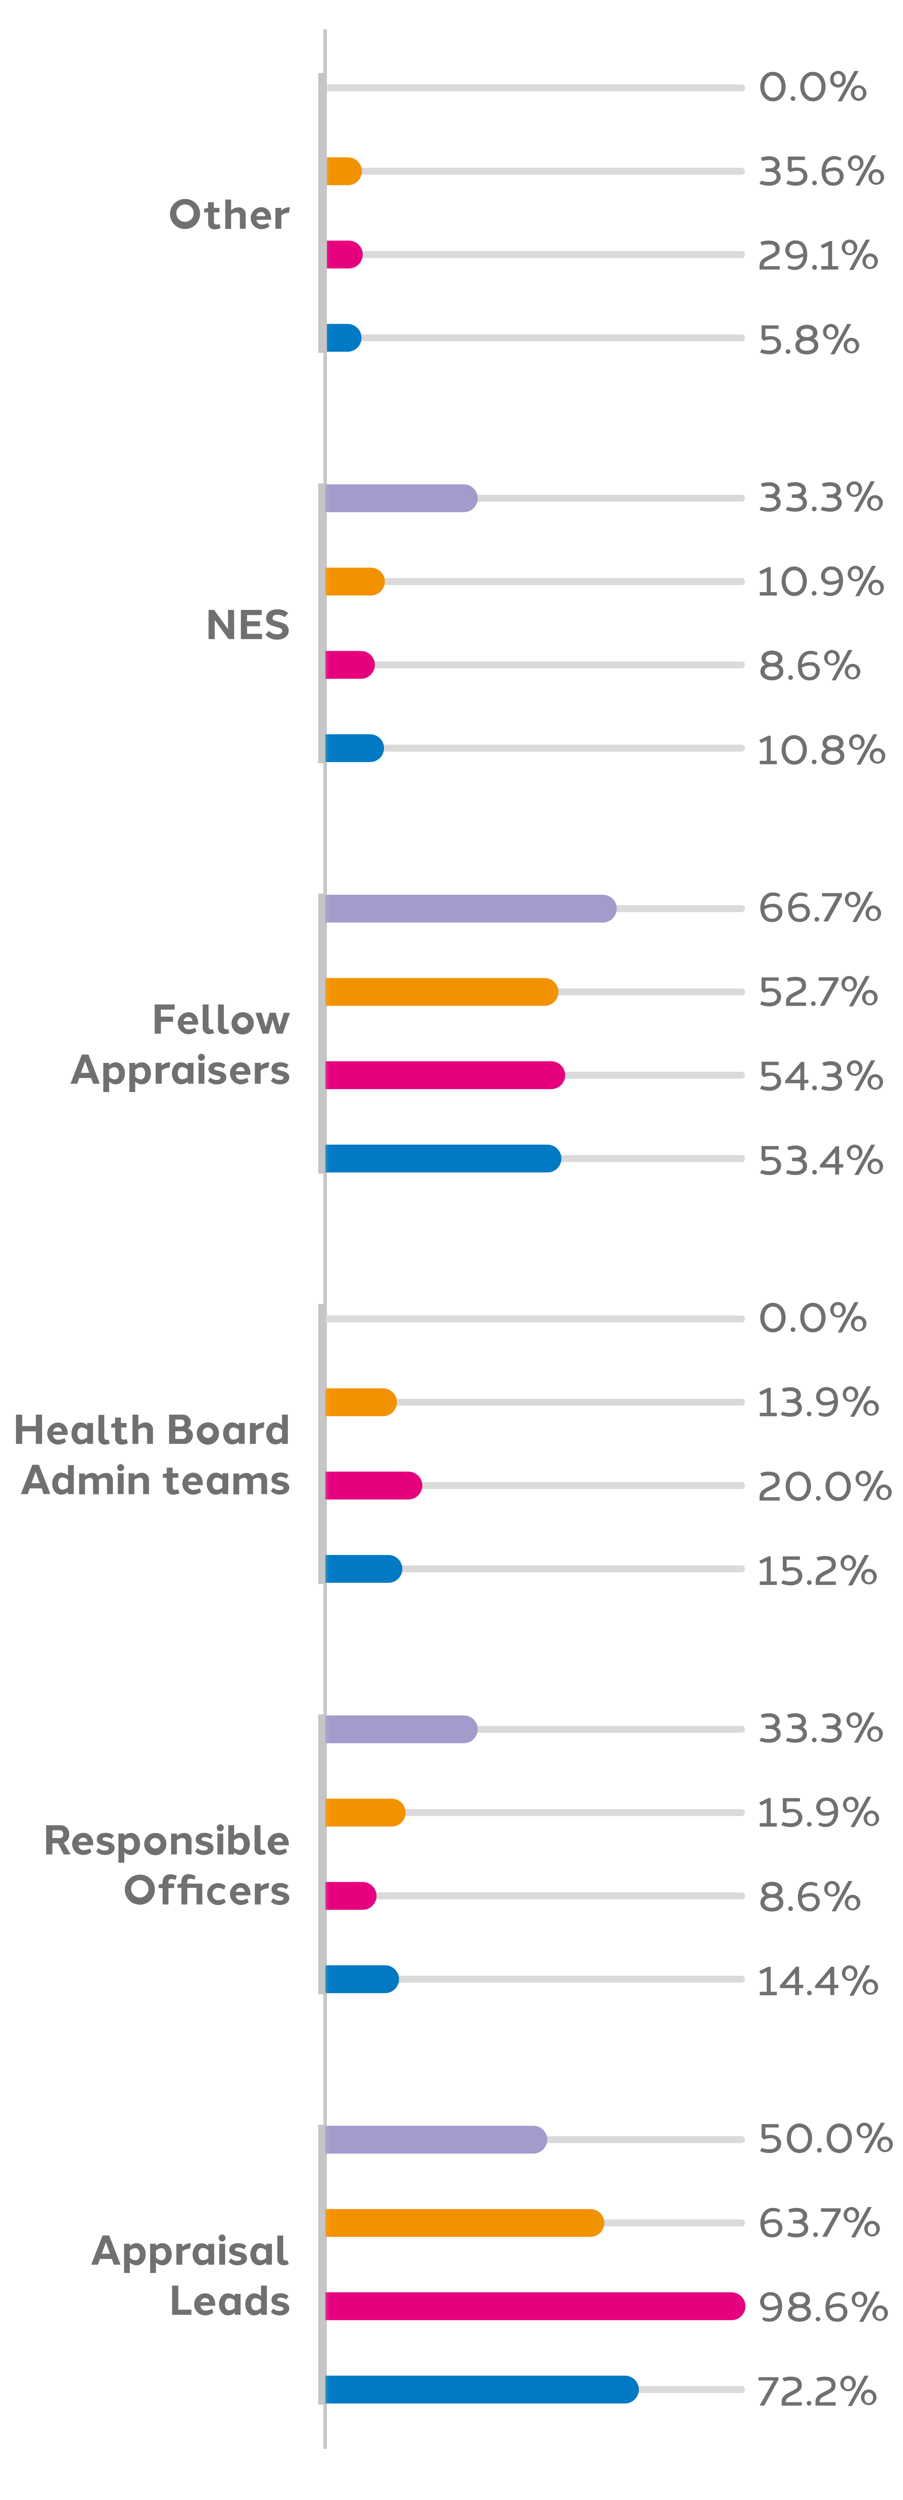 <svg xmlns="http://www.w3.org/2000/svg" xmlns:xlink="http://www.w3.org/1999/xlink" viewBox="0 0 259.78 718.51"><defs><style>.cls-1{fill:#fff;}.cls-2{fill:#707070;}.cls-3{mask:url(#mask);}.cls-11,.cls-4,.cls-5,.cls-6,.cls-7,.cls-8,.cls-9{fill:none;stroke-miterlimit:10;}.cls-4{stroke:#dadada;}.cls-11,.cls-4,.cls-5,.cls-6,.cls-7{stroke-linecap:round;}.cls-4,.cls-9{stroke-width:2px;}.cls-5{stroke:#f39200;}.cls-11,.cls-5,.cls-6,.cls-7{stroke-width:8px;}.cls-6{stroke:#e6007e;}.cls-7{stroke:#0179c4;}.cls-8,.cls-9{stroke:#c6c6c6;}.cls-10{mask:url(#mask-2);}.cls-11{stroke:#a49acb;}.cls-12{mask:url(#mask-3);}.cls-13{mask:url(#mask-4);}.cls-14{mask:url(#mask-5);}.cls-15{mask:url(#mask-6);}</style><mask id="mask" x="89.54" y="8.87" width="128.23" height="105.08" maskUnits="userSpaceOnUse"><rect class="cls-1" x="93.63" y="8.87" width="124.14" height="105.08"/></mask><mask id="mask-2" x="89.54" y="126.81" width="128.23" height="105.08" maskUnits="userSpaceOnUse"><rect class="cls-1" x="93.63" y="126.81" width="124.14" height="105.08"/></mask><mask id="mask-3" x="89.54" y="244.75" width="128.23" height="105.08" maskUnits="userSpaceOnUse"><rect class="cls-1" x="93.63" y="244.75" width="124.14" height="105.08"/></mask><mask id="mask-4" x="89.54" y="362.69" width="128.23" height="105.08" maskUnits="userSpaceOnUse"><rect class="cls-1" x="93.63" y="362.69" width="124.14" height="105.08"/></mask><mask id="mask-5" x="89.54" y="480.63" width="128.23" height="105.08" maskUnits="userSpaceOnUse"><rect class="cls-1" x="93.63" y="480.63" width="124.14" height="105.08"/></mask><mask id="mask-6" x="89.54" y="598.57" width="128.23" height="105.08" maskUnits="userSpaceOnUse"><rect class="cls-1" x="93.63" y="598.57" width="124.14" height="105.08"/></mask></defs><g id="Layer_1_copy" data-name="Layer 1 copy"><path class="cls-2" d="M57.54,61.55a4.32,4.32,0,1,1-4.32-4.36A4.2,4.2,0,0,1,57.54,61.55Zm-6.8,0a2.5,2.5,0,1,0,2.48-2.79A2.54,2.54,0,0,0,50.74,61.55Z"/><path class="cls-2" d="M63.48,65.51a3.83,3.83,0,0,1-1.65.41A1.77,1.77,0,0,1,59.88,64V61.05H58.72V60l1.12-.24h0V58.13h1.68v1.63h1.61v1.29H61.56v2.72a.68.68,0,0,0,.77.77,2.68,2.68,0,0,0,.81-.15Z"/><path class="cls-2" d="M70.68,61.84v3.91H69v-3.7a.93.93,0,0,0-1-1,2.44,2.44,0,0,0-1.51.62v4.11H64.81V57.36h1.68v3.13a3.19,3.19,0,0,1,2.14-.9A2,2,0,0,1,70.68,61.84Z"/><path class="cls-2" d="M78,62.88a2.62,2.62,0,0,1,0,.28h-4.2s0,.06,0,.09a1.44,1.44,0,0,0,1.48,1.3,4.25,4.25,0,0,0,1.83-.49l.39,1a3.93,3.93,0,0,1-2.38.81,3.17,3.17,0,0,1,0-6.33C76.9,59.59,78,60.9,78,62.88Zm-4.19-.74h2.54c-.11-.73-.45-1.19-1.22-1.19A1.33,1.33,0,0,0,73.77,62.14Z"/><path class="cls-2" d="M83.4,59.58l-.27,1.57h-.19a3.24,3.24,0,0,0-2,.78v3.82H79.23v-6h1.68v.82a3.49,3.49,0,0,1,2.33-1Z"/><path class="cls-2" d="M226,24.88c0,2.35-1.44,4.25-3.64,4.25s-3.64-1.9-3.64-4.25,1.44-4.26,3.64-4.24S226,22.53,226,24.88Zm-6.1,0c0,1.86,1,3.17,2.46,3.17s2.45-1.31,2.45-3.17-1-3.16-2.46-3.16S219.94,23,219.94,24.88Z"/><path class="cls-2" d="M228.8,28.33a.67.67,0,1,1-1.34,0,.67.67,0,0,1,1.34,0Z"/><path class="cls-2" d="M237.5,24.88c0,2.35-1.44,4.25-3.64,4.25s-3.64-1.9-3.64-4.25,1.44-4.26,3.64-4.24S237.5,22.53,237.5,24.88Zm-6.1,0c0,1.86,1,3.17,2.46,3.17s2.45-1.31,2.45-3.17-1-3.16-2.46-3.16S231.4,23,231.4,24.88Z"/><path class="cls-2" d="M243.32,22.77a2.24,2.24,0,1,1-4.47,0,2.24,2.24,0,1,1,4.47,0Zm-3.48,0c0,.91.53,1.51,1.24,1.51s1.24-.59,1.24-1.51-.52-1.51-1.24-1.51S239.84,21.85,239.84,22.77ZM241,29.13l4.81-8.73H247l-4.81,8.73Zm8.26-2.38a2.24,2.24,0,1,1-4.48,0,2.24,2.24,0,1,1,4.48,0Zm-3.48,0c0,.91.53,1.52,1.24,1.52s1.24-.6,1.24-1.52-.53-1.51-1.25-1.51S245.79,25.83,245.79,26.75Z"/><path class="cls-2" d="M224.58,50.83c0,1.54-1.37,2.54-3.29,2.54a7.31,7.31,0,0,1-2.77-.52l.43-.93a7.49,7.49,0,0,0,2.34.36c1.31,0,2.11-.59,2.11-1.46s-.78-1.43-2.09-1.43h-1.07v-1h1.07c1.13,0,1.76-.49,1.76-1.2S222.43,46,221.29,46a6.54,6.54,0,0,0-2,.3l-.43-.93a6.37,6.37,0,0,1,2.43-.46c1.75,0,3,.92,3,2.3a1.87,1.87,0,0,1-1,1.69A2.08,2.08,0,0,1,224.58,50.83Z"/><path class="cls-2" d="M227.76,46v2.34a5.15,5.15,0,0,1,1.52-.19c1.75,0,3,1,3,2.47,0,1.66-1.37,2.75-3.3,2.75a6.73,6.73,0,0,1-2.75-.56l.43-.92a6.85,6.85,0,0,0,2.32.39c1.31,0,2.11-.65,2.11-1.61a1.57,1.57,0,0,0-1.78-1.58,5.2,5.2,0,0,0-2,.39l-.65-.66V45h4.91v1Z"/><path class="cls-2" d="M235,52.57a.67.67,0,1,1-.66-.67A.67.67,0,0,1,235,52.57Z"/><path class="cls-2" d="M242.08,45.47l-.35.74a3.73,3.73,0,0,0-1.69-.38c-1.42,0-2.39,1.23-2.51,2.93a4.81,4.81,0,0,1,2.39-.62,2.48,2.48,0,0,1,2.78,2.49,2.8,2.8,0,0,1-3.06,2.74c-2.32,0-3.27-1.95-3.26-4.08,0-2.63,1.44-4.42,3.62-4.42A3.74,3.74,0,0,1,242.08,45.47Zm-4.54,4.24c.11,1.67.78,2.7,2.14,2.7a1.72,1.72,0,0,0,1.88-1.8c0-1-.6-1.52-1.64-1.52A4.85,4.85,0,0,0,237.54,49.71Z"/><path class="cls-2" d="M248.41,47a2.24,2.24,0,1,1-2.24-2.38A2.23,2.23,0,0,1,248.41,47Zm-3.48,0c0,.91.53,1.51,1.24,1.51s1.24-.6,1.24-1.51-.52-1.51-1.25-1.51S244.93,46.09,244.93,47Zm1.16,6.36,4.81-8.74h1.17l-4.81,8.74ZM254.35,51a2.24,2.24,0,1,1-2.24-2.37A2.24,2.24,0,0,1,254.35,51Zm-3.48,0c0,.91.53,1.51,1.24,1.51s1.24-.59,1.24-1.51-.52-1.51-1.24-1.51S250.87,50.07,250.87,51Z"/><path class="cls-2" d="M224.31,76.48v1h-5.79v-1.1c0-1.57,1.26-2.23,2.59-2.89,1.66-.83,2-1,2-1.89,0-1.06-.66-1.36-1.94-1.36a6.86,6.86,0,0,0-2,.29l-.43-.92a6.37,6.37,0,0,1,2.43-.46c1.61,0,3.13.54,3.13,2.45,0,1.54-1,2-2.67,2.86-1.22.61-1.92,1-1.93,1.94v.12Z"/><path class="cls-2" d="M232.24,73.19c0,2.63-1.44,4.41-3.62,4.41a3.74,3.74,0,0,1-2.08-.59l.34-.74a3.8,3.8,0,0,0,1.69.38c1.43,0,2.4-1.23,2.51-2.93a4.75,4.75,0,0,1-2.38.62,2.5,2.5,0,0,1-2.79-2.49A2.81,2.81,0,0,1,229,69.11C231.3,69.11,232.24,71.06,232.24,73.19Zm-5.18-1.32c0,1,.6,1.51,1.64,1.51a4.87,4.87,0,0,0,2.38-.61c-.12-1.68-.79-2.7-2.14-2.7A1.72,1.72,0,0,0,227.06,71.87Z"/><path class="cls-2" d="M235,76.81a.67.67,0,1,1-1.33,0,.66.66,0,0,1,.66-.67A.67.67,0,0,1,235,76.81Z"/><path class="cls-2" d="M241.15,76.48v1h-4.9v-1h2V70.62l-1.67.79-.49-.86,2.65-1.27h.65v7.2Z"/><path class="cls-2" d="M246.62,71.25a2.24,2.24,0,1,1-2.23-2.38A2.23,2.23,0,0,1,246.62,71.25Zm-3.47,0c0,.91.52,1.51,1.24,1.51s1.24-.6,1.24-1.51-.53-1.51-1.25-1.51S243.15,70.33,243.15,71.25Zm1.16,6.35,4.81-8.73h1.16l-4.8,8.73Zm8.26-2.37a2.24,2.24,0,1,1-2.24-2.37A2.23,2.23,0,0,1,252.57,75.23Zm-3.48,0c0,.91.52,1.51,1.24,1.51s1.24-.6,1.24-1.51-.53-1.51-1.25-1.51S249.09,74.31,249.09,75.23Z"/><path class="cls-2" d="M220.2,94.48v2.33a5.51,5.51,0,0,1,1.52-.18c1.75,0,3,1,3,2.46,0,1.67-1.37,2.75-3.3,2.75a6.89,6.89,0,0,1-2.75-.55l.43-.92a6.85,6.85,0,0,0,2.32.39c1.31,0,2.11-.65,2.11-1.61a1.57,1.57,0,0,0-1.78-1.58,5.2,5.2,0,0,0-2,.39l-.65-.67V93.52H224v1Z"/><path class="cls-2" d="M227.39,101.05a.67.67,0,1,1-.66-.67A.67.67,0,0,1,227.39,101.05Z"/><path class="cls-2" d="M234,97.34a2,2,0,0,1,1.41,2c0,1.54-1.38,2.53-3.3,2.53s-3.29-1-3.29-2.53a2,2,0,0,1,1.41-2,1.75,1.75,0,0,1-1.08-1.69c0-1.38,1.22-2.3,3-2.3s3,.92,3,2.3A1.77,1.77,0,0,1,234,97.34Zm.22,2c0-.85-.78-1.43-2.11-1.43s-2.1.59-2.1,1.44.79,1.45,2.1,1.45S234.22,100.17,234.22,99.3Zm-3.88-3.65c0,.71.63,1.2,1.77,1.2s1.78-.49,1.78-1.2-.64-1.22-1.78-1.22S230.34,94.94,230.34,95.65Z"/><path class="cls-2" d="M241.24,95.49A2.24,2.24,0,1,1,239,93.11,2.23,2.23,0,0,1,241.24,95.49Zm-3.48,0c0,.91.53,1.51,1.24,1.51s1.24-.6,1.24-1.51S239.71,94,239,94,237.76,94.57,237.76,95.49Zm1.16,6.35,4.81-8.73h1.17l-4.81,8.73Zm8.26-2.37a2.24,2.24,0,1,1-2.24-2.38A2.23,2.23,0,0,1,247.18,99.47Zm-3.48,0c0,.91.53,1.51,1.24,1.51s1.24-.6,1.24-1.51S245.66,98,244.93,98,243.7,98.55,243.7,99.47Z"/><g class="cls-3"><line class="cls-4" x1="93.54" y1="25.27" x2="213.33" y2="25.27"/><line class="cls-4" x1="93.54" y1="49.22" x2="213.33" y2="49.22"/><line class="cls-4" x1="93.54" y1="73.16" x2="213.33" y2="73.16"/><line class="cls-4" x1="93.54" y1="97.1" x2="213.33" y2="97.1"/><line class="cls-5" x1="93.54" y1="49.22" x2="100.12" y2="49.22"/><line class="cls-6" x1="93.54" y1="73.16" x2="100.36" y2="73.16"/><line class="cls-7" x1="93.54" y1="97.1" x2="100" y2="97.1"/></g><line class="cls-8" x1="93.54" y1="8.42" x2="93.54" y2="703.84"/><line class="cls-9" x1="92.54" y1="20.99" x2="92.54" y2="101.43"/><path class="cls-2" d="M67.36,183.69H65.77l-4-5.49v5.49H60V175.3h1.6l4,5.54V175.3h1.74Z"/><path class="cls-2" d="M75.37,183.69H69.29V175.3h6v1.48H71.08v1.78h3.71V180H71.08v2.18h4.29Z"/><path class="cls-2" d="M82.91,176.2l-1,1.19a3.36,3.36,0,0,0-2.1-.7c-.8,0-1.35.25-1.39,1,0,.46.21.63,1.69,1,1.27.34,2.93.73,2.94,2.55s-1.8,2.62-3.3,2.62a4.46,4.46,0,0,1-3.38-1.44l1-1.12a3.2,3.2,0,0,0,2.37,1c.93,0,1.46-.41,1.46-1s-.5-.76-1.67-1.08c-2-.56-2.95-1-2.95-2.47,0-1.9,1.55-2.62,3.23-2.62A4.52,4.52,0,0,1,82.91,176.2Z"/><path class="cls-2" d="M224.58,144.53c0,1.54-1.37,2.54-3.29,2.54a7.31,7.31,0,0,1-2.77-.52l.43-.92a7.8,7.8,0,0,0,2.34.36c1.31,0,2.11-.6,2.11-1.47s-.78-1.43-2.09-1.43h-1.07v-1h1.07c1.13,0,1.76-.49,1.76-1.2s-.64-1.21-1.78-1.21a6.54,6.54,0,0,0-2,.3l-.43-.93a6.37,6.37,0,0,1,2.43-.45c1.75,0,3,.91,3,2.29a1.87,1.87,0,0,1-1,1.69A2.08,2.08,0,0,1,224.58,144.53Z"/><path class="cls-2" d="M232.15,144.53c0,1.54-1.38,2.54-3.3,2.54a7.31,7.31,0,0,1-2.77-.52l.43-.92a7.8,7.8,0,0,0,2.34.36c1.31,0,2.11-.6,2.11-1.47s-.78-1.43-2.09-1.43H227.8v-1h1.07c1.13,0,1.76-.49,1.76-1.2s-.64-1.21-1.78-1.21a6.54,6.54,0,0,0-2,.3l-.43-.93a6.37,6.37,0,0,1,2.43-.45c1.75,0,3,.91,3,2.29a1.87,1.87,0,0,1-1,1.69A2.1,2.1,0,0,1,232.15,144.53Z"/><path class="cls-2" d="M234.92,146.27a.67.67,0,1,1-1.34,0,.67.67,0,0,1,1.34,0Z"/><path class="cls-2" d="M242.16,144.53c0,1.54-1.37,2.54-3.29,2.54a7.31,7.31,0,0,1-2.77-.52l.43-.92a7.8,7.8,0,0,0,2.34.36c1.31,0,2.11-.6,2.11-1.47s-.78-1.43-2.09-1.43h-1.07v-1h1.07c1.13,0,1.76-.49,1.76-1.2s-.64-1.21-1.78-1.21a6.54,6.54,0,0,0-2,.3l-.43-.93a6.37,6.37,0,0,1,2.43-.45c1.75,0,3,.91,3,2.29a1.87,1.87,0,0,1-1.05,1.69A2.08,2.08,0,0,1,242.16,144.53Z"/><path class="cls-2" d="M248,140.71a2.24,2.24,0,1,1-2.23-2.37A2.23,2.23,0,0,1,248,140.71Zm-3.48,0c0,.91.53,1.51,1.25,1.51s1.24-.59,1.24-1.51-.53-1.51-1.25-1.51S244.52,139.79,244.52,140.71Zm1.17,6.36,4.81-8.73h1.16l-4.8,8.73Zm8.26-2.38a2.24,2.24,0,1,1-2.24-2.37A2.23,2.23,0,0,1,254,144.69Zm-3.48,0c0,.92.52,1.52,1.24,1.52s1.24-.6,1.24-1.52-.53-1.51-1.25-1.51S250.47,143.77,250.47,144.69Z"/><path class="cls-2" d="M223.48,170.18v1h-4.9v-1h2v-5.86l-1.66.79-.49-.86,2.65-1.27h.64v7.2Z"/><path class="cls-2" d="M232.13,167.06c0,2.35-1.43,4.25-3.64,4.25s-3.64-1.9-3.64-4.25,1.45-4.26,3.64-4.24S232.13,164.71,232.13,167.06Zm-6.09,0c0,1.86,1,3.16,2.45,3.16s2.46-1.3,2.46-3.16-1-3.16-2.47-3.16S226,165.19,226,167.06Z"/><path class="cls-2" d="M234.89,170.51a.67.67,0,1,1-.66-.66A.66.66,0,0,1,234.89,170.51Z"/><path class="cls-2" d="M242.52,166.89c0,2.63-1.44,4.42-3.62,4.42a3.74,3.74,0,0,1-2.08-.6l.35-.74a3.73,3.73,0,0,0,1.69.38c1.42,0,2.39-1.23,2.51-2.92a4.91,4.91,0,0,1-2.38.62,2.49,2.49,0,0,1-2.79-2.5,2.8,2.8,0,0,1,3.06-2.73C241.58,162.82,242.53,164.76,242.52,166.89Zm-5.18-1.32c0,1,.6,1.52,1.65,1.52a4.84,4.84,0,0,0,2.37-.62c-.11-1.67-.78-2.7-2.14-2.7A1.72,1.72,0,0,0,237.34,165.57Z"/><path class="cls-2" d="M248.35,165a2.24,2.24,0,1,1-2.24-2.37A2.23,2.23,0,0,1,248.35,165Zm-3.48,0c0,.91.53,1.51,1.24,1.51s1.24-.6,1.24-1.51-.52-1.51-1.25-1.51S244.87,164,244.87,165Zm1.16,6.36,4.81-8.73H252l-4.81,8.73Zm8.26-2.38a2.24,2.24,0,1,1-2.24-2.37A2.23,2.23,0,0,1,254.29,168.93Zm-3.48,0c0,.91.53,1.51,1.24,1.51s1.24-.59,1.24-1.51-.52-1.51-1.24-1.51S250.81,168,250.81,168.93Z"/><path class="cls-2" d="M223.94,191a2,2,0,0,1,1.41,2c0,1.54-1.37,2.54-3.29,2.54s-3.3-1-3.3-2.54a2,2,0,0,1,1.41-2,1.79,1.79,0,0,1-1.08-1.7c0-1.38,1.23-2.3,3-2.3s3,.92,3,2.3a1.77,1.77,0,0,1-1.08,1.69Zm.22,2c0-.85-.77-1.43-2.1-1.43S220,192.16,220,193s.8,1.45,2.11,1.45S224.16,193.87,224.16,193Zm-3.88-3.65c0,.71.63,1.2,1.78,1.2s1.77-.49,1.77-1.2-.64-1.21-1.77-1.21S220.28,188.64,220.28,189.35Z"/><path class="cls-2" d="M228.11,194.75a.67.67,0,1,1-.66-.67A.67.67,0,0,1,228.11,194.75Z"/><path class="cls-2" d="M235.24,187.65l-.35.74a3.73,3.73,0,0,0-1.69-.38c-1.42,0-2.39,1.23-2.51,2.93a4.81,4.81,0,0,1,2.39-.62,2.48,2.48,0,0,1,2.78,2.49,2.8,2.8,0,0,1-3.06,2.74c-2.32,0-3.27-2-3.26-4.08,0-2.63,1.44-4.42,3.62-4.42A3.74,3.74,0,0,1,235.24,187.65Zm-4.54,4.24c.11,1.67.78,2.7,2.14,2.7a1.72,1.72,0,0,0,1.88-1.8c0-1-.6-1.52-1.64-1.52A4.85,4.85,0,0,0,230.7,191.89Z"/><path class="cls-2" d="M241.57,189.19a2.24,2.24,0,1,1-2.24-2.38A2.23,2.23,0,0,1,241.57,189.19Zm-3.48,0c0,.91.53,1.51,1.24,1.51s1.24-.6,1.24-1.51-.52-1.51-1.25-1.51S238.09,188.27,238.09,189.19Zm1.16,6.36,4.81-8.74h1.17l-4.81,8.74Zm8.26-2.38a2.24,2.24,0,1,1-2.24-2.37A2.24,2.24,0,0,1,247.51,193.17Zm-3.48,0c0,.91.53,1.51,1.24,1.51s1.24-.6,1.24-1.51-.52-1.51-1.24-1.51S244,192.25,244,193.17Z"/><path class="cls-2" d="M223.48,218.66v1h-4.9v-1h2V212.8l-1.66.79-.49-.86,2.65-1.27h.64v7.2Z"/><path class="cls-2" d="M232.13,215.54c0,2.35-1.43,4.24-3.64,4.24s-3.64-1.89-3.64-4.24,1.45-4.26,3.64-4.25S232.13,213.19,232.13,215.54Zm-6.09,0c0,1.85,1,3.16,2.45,3.16s2.46-1.3,2.46-3.16-1-3.16-2.47-3.16S226,213.67,226,215.54Z"/><path class="cls-2" d="M234.89,219a.67.67,0,1,1-.66-.67A.67.67,0,0,1,234.89,219Z"/><path class="cls-2" d="M241.5,215.28a2,2,0,0,1,1.41,2c0,1.54-1.38,2.54-3.3,2.54s-3.29-1-3.29-2.54a2,2,0,0,1,1.41-2,1.77,1.77,0,0,1-1.08-1.7c0-1.38,1.22-2.3,3-2.3s3,.92,3,2.3a1.77,1.77,0,0,1-1.08,1.69Zm.22,2c0-.85-.78-1.43-2.11-1.43s-2.1.59-2.1,1.44.79,1.45,2.1,1.45S241.72,218.11,241.72,217.24Zm-3.88-3.65c0,.71.63,1.2,1.77,1.2s1.78-.49,1.78-1.2-.64-1.21-1.78-1.21S237.84,212.88,237.84,213.59Z"/><path class="cls-2" d="M248.74,213.43a2.24,2.24,0,1,1-2.24-2.38A2.23,2.23,0,0,1,248.74,213.43Zm-3.48,0c0,.91.53,1.51,1.24,1.51s1.24-.6,1.24-1.51-.53-1.51-1.25-1.51S245.26,212.51,245.26,213.43Zm1.16,6.35,4.81-8.73h1.17l-4.81,8.73Zm8.26-2.37a2.24,2.24,0,1,1-2.24-2.38A2.23,2.23,0,0,1,254.68,217.41Zm-3.48,0c0,.91.53,1.51,1.24,1.51s1.24-.6,1.24-1.51-.52-1.51-1.25-1.51S251.2,216.49,251.2,217.41Z"/><g class="cls-10"><line class="cls-4" x1="93.54" y1="143.21" x2="213.33" y2="143.21"/><line class="cls-4" x1="93.54" y1="167.16" x2="213.33" y2="167.16"/><line class="cls-4" x1="93.54" y1="191.1" x2="213.33" y2="191.1"/><line class="cls-4" x1="93.54" y1="215.04" x2="213.33" y2="215.04"/><line class="cls-11" x1="93.54" y1="143.21" x2="133.43" y2="143.21"/><line class="cls-5" x1="93.54" y1="167.16" x2="106.71" y2="167.16"/><line class="cls-6" x1="93.54" y1="191.1" x2="103.84" y2="191.1"/><line class="cls-7" x1="93.54" y1="215.04" x2="106.47" y2="215.04"/></g><line class="cls-9" x1="92.54" y1="138.93" x2="92.54" y2="219.37"/><path class="cls-2" d="M46.29,292.2h3.49v1.48H46.29v3.41H44.5V288.7h5.75v1.48h-4Z"/><path class="cls-2" d="M57,294.22v.28H52.81s0,.07,0,.1a1.44,1.44,0,0,0,1.48,1.29,4.25,4.25,0,0,0,1.83-.49l.39,1.05a3.91,3.91,0,0,1-2.38.81,3.17,3.17,0,0,1,0-6.33C56,290.93,57,292.24,57,294.22Zm-4.19-.74h2.54c-.1-.72-.45-1.19-1.22-1.19A1.33,1.33,0,0,0,52.83,293.48Z"/><path class="cls-2" d="M60,295c0,.63.32.86.76.86a1.52,1.52,0,0,0,.44-.08l.41,1.1a3.39,3.39,0,0,1-1.41.34,1.78,1.78,0,0,1-1.88-2V288.7H60Z"/><path class="cls-2" d="M64.4,295c0,.63.32.86.76.86a1.52,1.52,0,0,0,.44-.08l.4,1.1a3.32,3.32,0,0,1-1.41.34,1.77,1.77,0,0,1-1.87-2V288.7H64.4Z"/><path class="cls-2" d="M73,294.1a3.2,3.2,0,1,1-3.2-3.17A3.07,3.07,0,0,1,73,294.1Zm-4.69,0a1.51,1.51,0,1,0,1.49-1.73A1.53,1.53,0,0,0,68.34,294.1Z"/><path class="cls-2" d="M79.61,297.09l-1.17-4-1.17,4H75.55l-2.06-6h1.75l1.22,4.09,1.11-4.09h1.75l1.1,4.09,1.23-4.09H83.4l-2.06,6Z"/><path class="cls-2" d="M26.79,311.49l-.59-1.65H22.8l-.59,1.65H20.28l3.27-8.39h1.9l3.27,8.39Zm-1.1-3.13-1.19-3.31-1.19,3.31Z"/><path class="cls-2" d="M35.93,308.5c0,1.89-1.15,3.16-2.64,3.16a2.89,2.89,0,0,1-1.89-.78v3H29.72V305.5H31.4v.65a2.82,2.82,0,0,1,1.91-.82C34.88,305.32,35.93,306.73,35.93,308.5Zm-1.7,0c0-1-.46-1.75-1.25-1.75a2.32,2.32,0,0,0-1.58.72v2a2.36,2.36,0,0,0,1.57.77C33.71,310.25,34.24,309.63,34.23,308.5Z"/><path class="cls-2" d="M43.43,308.5c0,1.89-1.15,3.16-2.64,3.16a2.89,2.89,0,0,1-1.89-.78v3H37.22V305.5H38.9v.65a2.82,2.82,0,0,1,1.91-.82C42.38,305.32,43.43,306.73,43.43,308.5Zm-1.7,0c0-1-.46-1.75-1.25-1.75a2.32,2.32,0,0,0-1.58.72v2a2.36,2.36,0,0,0,1.57.77C41.21,310.25,41.74,309.63,41.73,308.5Z"/><path class="cls-2" d="M49,305.33l-.27,1.56h-.19a3.24,3.24,0,0,0-2,.78v3.82H44.78v-6h1.68v.82a3.49,3.49,0,0,1,2.33-1Z"/><path class="cls-2" d="M55.65,311.49H54v-.64a2.84,2.84,0,0,1-1.94.81c-1.52,0-2.59-1.4-2.59-3.16s1.07-3.17,2.59-3.17a2.84,2.84,0,0,1,1.94.81v-.64h1.68Zm-1.68-2v-2.07a2.37,2.37,0,0,0-1.56-.71c-.79,0-1.26.69-1.26,1.75s.46,1.74,1.26,1.74A2.37,2.37,0,0,0,54,309.53Z"/><path class="cls-2" d="M58.94,303.82a1,1,0,1,1-1-.95A1,1,0,0,1,58.94,303.82Zm-1.82,7.67v-6H58.8v6Z"/><path class="cls-2" d="M64.88,306.1l-.64,1a2.66,2.66,0,0,0-1.68-.54c-.51,0-.89.17-.92.56s.19.4,1.09.62,2.37.55,2.37,1.94-1.48,2-2.71,2a3.5,3.5,0,0,1-2.57-1l.64-1a2.49,2.49,0,0,0,1.85.71c.71,0,1.12-.26,1.12-.64s-.41-.47-1.15-.66c-1.52-.39-2.3-.71-2.3-1.84,0-1.43,1.25-1.93,2.51-1.93A3.67,3.67,0,0,1,64.88,306.1Z"/><path class="cls-2" d="M72.05,308.62a2.62,2.62,0,0,1,0,.28H67.83s0,.06,0,.1a1.43,1.43,0,0,0,1.47,1.29,4.29,4.29,0,0,0,1.84-.49l.39,1.05a3.93,3.93,0,0,1-2.38.81,3.17,3.17,0,0,1,0-6.33C71,305.33,72.06,306.65,72.05,308.62Zm-4.2-.74h2.54c-.1-.72-.45-1.19-1.21-1.19A1.33,1.33,0,0,0,67.85,307.88Z"/><path class="cls-2" d="M77.49,305.33l-.28,1.56H77a3.26,3.26,0,0,0-2,.78v3.82H73.31v-6H75v.82a3.53,3.53,0,0,1,2.34-1Z"/><path class="cls-2" d="M83,306.1l-.64,1a2.61,2.61,0,0,0-1.67-.54c-.51,0-.9.17-.93.56s.2.4,1.1.62,2.37.55,2.36,1.94-1.47,2-2.7,2a3.52,3.52,0,0,1-2.58-1l.65-1a2.48,2.48,0,0,0,1.85.71c.7,0,1.11-.26,1.12-.64s-.41-.47-1.16-.66c-1.51-.39-2.29-.71-2.29-1.84,0-1.43,1.25-1.93,2.51-1.93A3.62,3.62,0,0,1,83,306.1Z"/><path class="cls-2" d="M224.47,257.11l-.35.74a3.87,3.87,0,0,0-1.69-.37c-1.43,0-2.4,1.22-2.51,2.92a4.77,4.77,0,0,1,2.38-.62,2.5,2.5,0,0,1,2.79,2.49A2.81,2.81,0,0,1,222,265c-2.32,0-3.26-1.94-3.26-4.07,0-2.63,1.44-4.42,3.62-4.42A3.8,3.8,0,0,1,224.47,257.11Zm-4.55,4.25c.12,1.67.79,2.69,2.15,2.69a1.72,1.72,0,0,0,1.87-1.8c0-1-.6-1.51-1.64-1.51A4.8,4.8,0,0,0,219.92,261.36Z"/><path class="cls-2" d="M232.4,257.11l-.35.74a3.87,3.87,0,0,0-1.69-.37c-1.43,0-2.39,1.22-2.51,2.92a4.77,4.77,0,0,1,2.38-.62,2.49,2.49,0,0,1,2.79,2.49A2.8,2.8,0,0,1,230,265c-2.33,0-3.27-1.94-3.27-4.07,0-2.63,1.45-4.42,3.62-4.42A3.78,3.78,0,0,1,232.4,257.11Zm-4.55,4.25c.12,1.67.79,2.69,2.15,2.69a1.73,1.73,0,0,0,1.88-1.8c0-1-.61-1.51-1.65-1.51A4.8,4.8,0,0,0,227.85,261.36Z"/><path class="cls-2" d="M235.66,264.22a.67.67,0,1,1-.67-.67A.67.67,0,0,1,235.66,264.22Z"/><path class="cls-2" d="M242.25,257.44l-4.05,7.4h-1.34l4-7.2h-4.36v-.95h5.7Z"/><path class="cls-2" d="M247.54,258.65a2.24,2.24,0,1,1-2.24-2.37A2.23,2.23,0,0,1,247.54,258.65Zm-3.48,0c0,.92.53,1.52,1.24,1.52s1.24-.6,1.24-1.52-.53-1.51-1.25-1.51S244.06,257.73,244.06,258.65Zm1.16,6.36,4.81-8.73h1.16l-4.8,8.73Zm8.26-2.37a2.24,2.24,0,1,1-2.24-2.38A2.23,2.23,0,0,1,253.48,262.64Zm-3.48,0c0,.91.53,1.51,1.24,1.51s1.24-.6,1.24-1.51-.52-1.52-1.25-1.52S250,261.71,250,262.64Z"/><path class="cls-2" d="M220.2,281.88v2.34a5.15,5.15,0,0,1,1.52-.19c1.75,0,3,1,3,2.47,0,1.67-1.37,2.75-3.3,2.75a6.73,6.73,0,0,1-2.75-.56l.43-.91a7.1,7.1,0,0,0,2.32.39c1.31,0,2.11-.66,2.11-1.62a1.57,1.57,0,0,0-1.78-1.58,5.2,5.2,0,0,0-2,.39l-.65-.66v-3.78H224v1Z"/><path class="cls-2" d="M231.9,288.12v1h-5.78V288c0-1.58,1.26-2.24,2.59-2.9,1.65-.82,2-1,2-1.88,0-1.06-.67-1.37-1.94-1.37a6.49,6.49,0,0,0-2,.3l-.43-.93a6.37,6.37,0,0,1,2.43-.45c1.6,0,3.12.54,3.12,2.45,0,1.53-1,2-2.67,2.85-1.22.61-1.91,1-1.93,1.95v.11Z"/><path class="cls-2" d="M234.66,288.45a.66.66,0,0,1-.66.67.67.67,0,0,1-.67-.67.66.66,0,0,1,.67-.66A.65.65,0,0,1,234.66,288.45Z"/><path class="cls-2" d="M241.25,281.68l-4.05,7.4h-1.34l4-7.2h-4.35v-1h5.69Z"/><path class="cls-2" d="M246.54,282.89a2.24,2.24,0,1,1-2.24-2.37A2.24,2.24,0,0,1,246.54,282.89Zm-3.48,0c0,.91.53,1.51,1.24,1.51s1.24-.59,1.24-1.51-.52-1.51-1.25-1.51S243.06,282,243.06,282.89Zm1.16,6.36,4.81-8.73h1.17l-4.81,8.73Zm8.26-2.38a2.24,2.24,0,1,1-2.24-2.37A2.23,2.23,0,0,1,252.48,286.87Zm-3.48,0c0,.91.53,1.52,1.24,1.52s1.24-.6,1.24-1.52-.52-1.51-1.25-1.51S249,286,249,286.87Z"/><path class="cls-2" d="M220.2,306.12v2.34a5.15,5.15,0,0,1,1.52-.19c1.75,0,3,1,3,2.47,0,1.66-1.37,2.75-3.3,2.75a6.73,6.73,0,0,1-2.75-.56l.43-.92a6.85,6.85,0,0,0,2.32.39c1.31,0,2.11-.65,2.11-1.61a1.57,1.57,0,0,0-1.78-1.58,5.2,5.2,0,0,0-2,.39l-.65-.66v-3.78H224v1Z"/><path class="cls-2" d="M232.56,310.34v1h-1.18v2h-1.14v-2h-4.36v-.73l4.58-5.41h.92v5.18Zm-2.32,0V307l-2.82,3.36Z"/><path class="cls-2" d="M235,312.69a.66.66,0,0,1-.66.67.67.67,0,1,1,0-1.34A.66.66,0,0,1,235,312.69Z"/><path class="cls-2" d="M242.27,311c0,1.54-1.37,2.54-3.29,2.54a7.31,7.31,0,0,1-2.77-.52l.43-.93a7.45,7.45,0,0,0,2.34.36c1.31,0,2.1-.59,2.1-1.46s-.77-1.43-2.08-1.43h-1.07v-1H239c1.12,0,1.75-.49,1.75-1.2s-.63-1.21-1.77-1.21a6.49,6.49,0,0,0-2,.3l-.43-.93A6.37,6.37,0,0,1,239,305c1.75,0,3,.92,3,2.3a1.86,1.86,0,0,1-1,1.69A2.08,2.08,0,0,1,242.27,311Z"/><path class="cls-2" d="M248.11,307.13a2.24,2.24,0,1,1-2.24-2.38A2.23,2.23,0,0,1,248.11,307.13Zm-3.48,0c0,.91.53,1.51,1.24,1.51s1.24-.6,1.24-1.51-.52-1.51-1.25-1.51S244.63,306.21,244.63,307.13Zm1.16,6.36,4.81-8.74h1.17L247,313.49Zm8.26-2.38a2.24,2.24,0,1,1-2.24-2.37A2.24,2.24,0,0,1,254.05,311.11Zm-3.48,0c0,.91.53,1.51,1.24,1.51s1.24-.59,1.24-1.51-.52-1.51-1.24-1.51S250.57,310.19,250.57,311.11Z"/><path class="cls-2" d="M220.2,330.36v2.33a5.51,5.51,0,0,1,1.52-.18c1.75,0,3,1,3,2.47,0,1.66-1.37,2.75-3.3,2.75a6.73,6.73,0,0,1-2.75-.56l.43-.92a6.85,6.85,0,0,0,2.32.39c1.31,0,2.11-.65,2.11-1.61a1.57,1.57,0,0,0-1.78-1.58,5.2,5.2,0,0,0-2,.39l-.65-.66V329.4H224v1Z"/><path class="cls-2" d="M232.18,335.19c0,1.54-1.37,2.54-3.29,2.54a7.12,7.12,0,0,1-2.77-.53l.43-.92a7.4,7.4,0,0,0,2.34.36c1.31,0,2.1-.59,2.1-1.46s-.77-1.44-2.08-1.44h-1.07v-1h1.07c1.12,0,1.75-.49,1.75-1.2s-.64-1.21-1.77-1.21a6.6,6.6,0,0,0-2,.3l-.43-.93a6.46,6.46,0,0,1,2.44-.46c1.75,0,3,.92,3,2.3a1.86,1.86,0,0,1-1,1.69A2.08,2.08,0,0,1,232.18,335.19Z"/><path class="cls-2" d="M235,336.93a.67.67,0,1,1-.66-.67A.67.67,0,0,1,235,336.93Z"/><path class="cls-2" d="M242.58,334.58v1H241.4v2h-1.14v-2H235.9v-.73l4.58-5.41h.92v5.18Zm-2.32,0v-3.36l-2.82,3.36Z"/><path class="cls-2" d="M248.11,331.37a2.24,2.24,0,1,1-2.24-2.38A2.23,2.23,0,0,1,248.11,331.37Zm-3.48,0c0,.91.53,1.51,1.24,1.51s1.24-.6,1.24-1.51-.52-1.51-1.25-1.51S244.63,330.45,244.63,331.37Zm1.16,6.36L250.6,329h1.17L247,337.73Zm8.26-2.38a2.24,2.24,0,1,1-2.24-2.37A2.24,2.24,0,0,1,254.05,335.35Zm-3.48,0c0,.91.53,1.51,1.24,1.51s1.24-.59,1.24-1.51-.52-1.51-1.24-1.51S250.57,334.43,250.57,335.35Z"/><g class="cls-12"><line class="cls-4" x1="93.54" y1="261.16" x2="213.33" y2="261.16"/><line class="cls-4" x1="93.54" y1="285.1" x2="213.33" y2="285.1"/><line class="cls-4" x1="93.54" y1="309.04" x2="213.33" y2="309.04"/><line class="cls-4" x1="93.54" y1="332.98" x2="213.33" y2="332.98"/><line class="cls-11" x1="93.54" y1="261.16" x2="173.44" y2="261.16"/><line class="cls-5" x1="93.54" y1="285.1" x2="156.67" y2="285.1"/><line class="cls-6" x1="93.54" y1="309.04" x2="158.58" y2="309.04"/><line class="cls-7" x1="93.54" y1="332.99" x2="157.5" y2="332.99"/></g><line class="cls-9" x1="92.54" y1="256.87" x2="92.54" y2="337.32"/><path class="cls-2" d="M12.1,415H10.31V411.4H6.39V415H4.6v-8.4H6.39v3.28h3.92v-3.28H12.1Z"/><path class="cls-2" d="M19.48,412.16c0,.1,0,.19,0,.28H15.26s0,.07,0,.1a1.44,1.44,0,0,0,1.48,1.29,4.33,4.33,0,0,0,1.84-.49l.39,1.05a3.94,3.94,0,0,1-2.39.81,3.17,3.17,0,0,1,0-6.33C18.41,408.87,19.49,410.19,19.48,412.16Zm-4.2-.74h2.54c-.1-.72-.45-1.18-1.22-1.18A1.32,1.32,0,0,0,15.28,411.42Z"/><path class="cls-2" d="M26.76,415H25.08v-.65a2.77,2.77,0,0,1-1.93.81c-1.52,0-2.59-1.4-2.59-3.16s1.07-3.17,2.59-3.17a2.82,2.82,0,0,1,1.93.81V409h1.68Zm-1.68-2V411a2.33,2.33,0,0,0-1.56-.71c-.78,0-1.26.69-1.26,1.75s.46,1.74,1.26,1.74A2.29,2.29,0,0,0,25.08,413.07Z"/><path class="cls-2" d="M30,413c0,.63.32.86.76.86a1.59,1.59,0,0,0,.45-.08l.4,1.1a3.32,3.32,0,0,1-1.41.34,1.78,1.78,0,0,1-1.88-2v-6.55H30Z"/><path class="cls-2" d="M36.79,414.79a3.66,3.66,0,0,1-1.65.41,1.77,1.77,0,0,1-2-1.93v-2.93H32v-1.06l1.11-.24h0v-1.62h1.68V409h1.61v1.3H34.87v2.71a.68.68,0,0,0,.77.77,2.8,2.8,0,0,0,.82-.15Z"/><path class="cls-2" d="M44,411.13V415H42.32v-3.7a.94.94,0,0,0-1-1,2.61,2.61,0,0,0-1.51.62V415H38.12v-8.4H39.8v3.13a3.21,3.21,0,0,1,2.14-.9A2,2,0,0,1,44,411.13Z"/><path class="cls-2" d="M55.5,412.59A2.44,2.44,0,0,1,52.9,415H48.65v-8.4H52.5a2.24,2.24,0,0,1,2.39,2.25,1.9,1.9,0,0,1-.87,1.65A2.09,2.09,0,0,1,55.5,412.59ZM50.44,410h1.69a.9.9,0,0,0,.94-1,.89.89,0,0,0-.94-1H50.44Zm2.17,1.37H50.44v2.21h2.17a1.11,1.11,0,0,0,0-2.21Z"/><path class="cls-2" d="M63,412a3.2,3.2,0,1,1-3.2-3.17A3.07,3.07,0,0,1,63,412Zm-4.69,0a1.51,1.51,0,1,0,1.49-1.73A1.52,1.52,0,0,0,58.32,412Z"/><path class="cls-2" d="M70.39,415H68.71v-.65a2.77,2.77,0,0,1-1.93.81c-1.52,0-2.59-1.4-2.59-3.16s1.07-3.17,2.59-3.17a2.82,2.82,0,0,1,1.93.81V409h1.68Zm-1.68-2V411a2.33,2.33,0,0,0-1.56-.71c-.78,0-1.25.69-1.25,1.75s.45,1.74,1.25,1.74A2.29,2.29,0,0,0,68.71,413.07Z"/><path class="cls-2" d="M76.07,408.87l-.27,1.57h-.19a3.3,3.3,0,0,0-2,.78V415H71.9v-6h1.68v.82a3.49,3.49,0,0,1,2.33-1Z"/><path class="cls-2" d="M82.81,415H81.13v-.66a2.84,2.84,0,0,1-1.94.82c-1.53,0-2.6-1.4-2.6-3.16s1.06-3.18,2.62-3.17a2.87,2.87,0,0,1,1.92.82v-3.05h1.68Zm-1.68-2V411a2.33,2.33,0,0,0-1.59-.72c-.8,0-1.25.71-1.24,1.75s.45,1.74,1.26,1.74A2.4,2.4,0,0,0,81.13,413.07Z"/><path class="cls-2" d="M12.55,429.44,12,427.78H8.55L8,429.44H6L9.31,421H11.2l3.28,8.4Zm-1.1-3.14L10.26,423,9.07,426.3Z"/><path class="cls-2" d="M21.23,429.44H19.56v-.66a2.85,2.85,0,0,1-1.95.82c-1.52,0-2.59-1.4-2.59-3.16s1.06-3.18,2.62-3.17a2.83,2.83,0,0,1,1.91.82v-3h1.68Zm-1.67-2v-2.06a2.33,2.33,0,0,0-1.59-.72c-.8,0-1.25.71-1.24,1.75s.45,1.74,1.26,1.75A2.46,2.46,0,0,0,19.56,427.47Z"/><path class="cls-2" d="M32.48,425.53v3.91H30.8v-3.7a.91.91,0,0,0-.95-1,2.39,2.39,0,0,0-1.4.55,2.53,2.53,0,0,1,0,.28v3.91H26.78v-3.7a.9.9,0,0,0-.93-1,2.27,2.27,0,0,0-1.4.6v4.14H22.77v-6h1.68v.73a3,3,0,0,1,2.05-.9,1.8,1.8,0,0,1,1.69,1,3.46,3.46,0,0,1,2.31-1C31.58,423.27,32.48,424,32.48,425.53Z"/><path class="cls-2" d="M35.72,421.76a1,1,0,1,1-1-.95A1,1,0,0,1,35.72,421.76Zm-1.82,7.68v-6h1.68v6Z"/><path class="cls-2" d="M42.86,425.53v3.91H41.18v-3.7a.92.92,0,0,0-1-1,2.67,2.67,0,0,0-1.54.62v4.12H37v-6h1.68v.73a3.2,3.2,0,0,1,2.14-.9A2,2,0,0,1,42.86,425.53Z"/><path class="cls-2" d="M51.61,429.19a3.66,3.66,0,0,1-1.65.41,1.76,1.76,0,0,1-2-1.93v-2.93H46.86v-1.06l1.11-.24h0v-1.62h1.68v1.62H51.3v1.3H49.69v2.71a.68.68,0,0,0,.77.77,2.8,2.8,0,0,0,.82-.15Z"/><path class="cls-2" d="M58.36,426.56c0,.1,0,.19,0,.28H54.14s0,.07,0,.1a1.44,1.44,0,0,0,1.48,1.29,4.33,4.33,0,0,0,1.84-.49l.39,1.05a3.88,3.88,0,0,1-2.39.81,3.17,3.17,0,0,1,0-6.33C57.29,423.27,58.37,424.59,58.36,426.56Zm-4.2-.74H56.7c-.1-.72-.45-1.18-1.22-1.18A1.32,1.32,0,0,0,54.16,425.82Z"/><path class="cls-2" d="M65.64,429.44H64v-.65a2.77,2.77,0,0,1-1.93.81c-1.52,0-2.59-1.4-2.59-3.16s1.07-3.17,2.59-3.17a2.82,2.82,0,0,1,1.93.81v-.64h1.68Zm-1.68-2V425.4a2.33,2.33,0,0,0-1.56-.71c-.78,0-1.26.69-1.26,1.75s.46,1.74,1.26,1.75A2.38,2.38,0,0,0,64,427.48Z"/><path class="cls-2" d="M76.85,425.53v3.91H75.18v-3.7a.91.91,0,0,0-1-1,2.39,2.39,0,0,0-1.39.55,2.53,2.53,0,0,1,0,.28v3.91H71.16v-3.7c0-.72-.41-1-.93-1a2.29,2.29,0,0,0-1.41.6v4.14H67.15v-6h1.67v.73a3,3,0,0,1,2.05-.9,1.81,1.81,0,0,1,1.7,1,3.45,3.45,0,0,1,2.31-1C76,423.27,76.86,424,76.85,425.53Z"/><path class="cls-2" d="M83,424l-.64,1a2.61,2.61,0,0,0-1.67-.54c-.51,0-.9.17-.93.56s.2.4,1.1.62,2.37.55,2.36,1.94-1.47,2-2.7,2a3.52,3.52,0,0,1-2.58-1l.65-1a2.48,2.48,0,0,0,1.85.71c.7,0,1.11-.25,1.12-.64s-.41-.47-1.16-.66c-1.51-.39-2.29-.7-2.29-1.84,0-1.43,1.25-1.93,2.51-1.93A3.62,3.62,0,0,1,83,424Z"/><path class="cls-2" d="M226,378.71c0,2.34-1.44,4.24-3.64,4.24s-3.64-1.9-3.64-4.24,1.44-4.27,3.64-4.25S226,376.36,226,378.71Zm-6.1,0c0,1.85,1,3.16,2.46,3.16s2.45-1.31,2.45-3.16-1-3.17-2.46-3.17S219.94,376.83,219.94,378.71Z"/><path class="cls-2" d="M228.8,382.16a.67.67,0,1,1-.67-.67A.67.67,0,0,1,228.8,382.16Z"/><path class="cls-2" d="M237.5,378.71c0,2.34-1.44,4.24-3.64,4.24s-3.64-1.9-3.64-4.24,1.44-4.27,3.64-4.25S237.5,376.36,237.5,378.71Zm-6.1,0c0,1.85,1,3.16,2.46,3.16s2.45-1.31,2.45-3.16-1-3.17-2.46-3.17S231.4,376.83,231.4,378.71Z"/><path class="cls-2" d="M243.32,376.59a2.24,2.24,0,1,1-2.24-2.37A2.23,2.23,0,0,1,243.32,376.59Zm-3.48,0c0,.92.53,1.52,1.24,1.52s1.24-.6,1.24-1.52-.52-1.51-1.24-1.51S239.84,375.67,239.84,376.59ZM241,383l4.81-8.73H247L242.17,383Zm8.26-2.37A2.24,2.24,0,1,1,247,378.2,2.24,2.24,0,0,1,249.27,380.58Zm-3.48,0c0,.91.53,1.51,1.24,1.51s1.24-.6,1.24-1.51-.53-1.52-1.25-1.52S245.79,379.65,245.79,380.58Z"/><path class="cls-2" d="M223.48,406.06v1h-4.9v-1h2V400.2l-1.66.8-.49-.87,2.65-1.26h.64v7.19Z"/><path class="cls-2" d="M230.68,404.65c0,1.54-1.37,2.54-3.29,2.54a7.31,7.31,0,0,1-2.77-.52l.43-.92a7.4,7.4,0,0,0,2.34.36c1.31,0,2.1-.6,2.1-1.47s-.77-1.43-2.08-1.43h-1.07v-1h1.07c1.12,0,1.75-.49,1.75-1.2s-.64-1.21-1.77-1.21a6.6,6.6,0,0,0-2,.3l-.43-.93a6.46,6.46,0,0,1,2.44-.45c1.75,0,3,.91,3,2.29a1.86,1.86,0,0,1-1,1.69A2.09,2.09,0,0,1,230.68,404.65Z"/><path class="cls-2" d="M233.45,406.39a.67.67,0,1,1-.66-.66A.67.67,0,0,1,233.45,406.39Z"/><path class="cls-2" d="M241.08,402.77c0,2.63-1.44,4.42-3.62,4.42a3.82,3.82,0,0,1-2.08-.59l.35-.74a3.87,3.87,0,0,0,1.69.37c1.42,0,2.39-1.22,2.51-2.92a4.8,4.8,0,0,1-2.38.62,2.49,2.49,0,0,1-2.79-2.49,2.8,2.8,0,0,1,3.06-2.74C240.14,398.7,241.09,400.64,241.08,402.77Zm-5.18-1.31c0,1,.6,1.51,1.65,1.51a4.74,4.74,0,0,0,2.37-.62c-.11-1.67-.78-2.69-2.14-2.69A1.72,1.72,0,0,0,235.9,401.46Z"/><path class="cls-2" d="M246.91,400.83a2.24,2.24,0,1,1-2.24-2.37A2.23,2.23,0,0,1,246.91,400.83Zm-3.48,0c0,.91.53,1.51,1.24,1.51s1.24-.59,1.24-1.51-.52-1.51-1.25-1.51S243.43,399.91,243.43,400.83Zm1.17,6.36,4.8-8.73h1.17l-4.81,8.73Zm8.25-2.37a2.24,2.24,0,1,1-2.24-2.38A2.23,2.23,0,0,1,252.85,404.82Zm-3.48,0c0,.92.53,1.52,1.24,1.52s1.25-.6,1.25-1.52-.53-1.51-1.25-1.51S249.37,403.89,249.37,404.81Z"/><path class="cls-2" d="M224.31,430.3v1h-5.79v-1.1c0-1.57,1.26-2.23,2.59-2.89,1.66-.82,2-1,2-1.88,0-1.06-.66-1.37-1.94-1.37a6.54,6.54,0,0,0-2,.3l-.43-.93a6.37,6.37,0,0,1,2.43-.45c1.61,0,3.13.53,3.13,2.45,0,1.53-1,2-2.67,2.85-1.22.61-1.92,1-1.93,1.95v.11Z"/><path class="cls-2" d="M233.31,427.18c0,2.35-1.44,4.25-3.64,4.25s-3.64-1.9-3.64-4.25,1.44-4.26,3.64-4.24S233.31,424.83,233.31,427.18Zm-6.1,0c0,1.86,1,3.17,2.46,3.17s2.45-1.31,2.45-3.17-1-3.16-2.46-3.16S227.21,425.31,227.21,427.18Z"/><path class="cls-2" d="M236.07,430.63a.67.67,0,1,1-1.34,0,.67.67,0,0,1,1.34,0Z"/><path class="cls-2" d="M244.77,427.18c0,2.35-1.44,4.25-3.64,4.25s-3.64-1.9-3.64-4.25,1.44-4.26,3.64-4.24S244.77,424.83,244.77,427.18Zm-6.1,0c0,1.86,1,3.17,2.46,3.17s2.45-1.31,2.45-3.17-1-3.16-2.46-3.16S238.67,425.31,238.67,427.18Z"/><path class="cls-2" d="M250.6,425.07a2.24,2.24,0,1,1-2.24-2.37A2.24,2.24,0,0,1,250.6,425.07Zm-3.48,0c0,.91.53,1.51,1.24,1.51s1.24-.59,1.24-1.51-.53-1.51-1.25-1.51S247.12,424.15,247.12,425.07Zm1.16,6.36,4.81-8.73h1.16l-4.8,8.73Zm8.26-2.38a2.24,2.24,0,1,1-2.24-2.37A2.23,2.23,0,0,1,256.54,429.05Zm-3.48,0c0,.91.53,1.52,1.24,1.52s1.24-.6,1.24-1.52-.52-1.51-1.25-1.51S253.06,428.13,253.06,429.05Z"/><path class="cls-2" d="M223.48,454.54v1h-4.9v-1h2v-5.86l-1.66.79-.49-.86,2.65-1.27h.64v7.2Z"/><path class="cls-2" d="M226.3,448.3v2.34a5.15,5.15,0,0,1,1.52-.19c1.75,0,3,1,3,2.47,0,1.66-1.37,2.75-3.29,2.75a6.69,6.69,0,0,1-2.75-.56l.43-.92a6.81,6.81,0,0,0,2.32.39c1.31,0,2.1-.65,2.1-1.61a1.55,1.55,0,0,0-1.77-1.58,5.13,5.13,0,0,0-2,.39l-.66-.66v-3.78h4.92v1Z"/><path class="cls-2" d="M233.49,454.87a.67.67,0,1,1-.67-.67A.67.67,0,0,1,233.49,454.87Z"/><path class="cls-2" d="M240.46,454.54v1h-5.79v-1.1c0-1.57,1.26-2.23,2.59-2.89,1.66-.82,2-1,2-1.88,0-1.06-.66-1.37-1.93-1.37a6.56,6.56,0,0,0-2,.3l-.43-.93a6.39,6.39,0,0,1,2.44-.45c1.6,0,3.12.53,3.12,2.45,0,1.53-1,2-2.67,2.85-1.22.61-1.91,1-1.93,1.95v.11Z"/><path class="cls-2" d="M246.29,449.31a2.24,2.24,0,1,1-2.24-2.37A2.24,2.24,0,0,1,246.29,449.31Zm-3.48,0c0,.91.53,1.51,1.24,1.51s1.24-.6,1.24-1.51-.52-1.51-1.25-1.51S242.81,448.39,242.81,449.31Zm1.16,6.36,4.81-8.73H250l-4.81,8.73Zm8.26-2.38a2.24,2.24,0,1,1-2.24-2.37A2.23,2.23,0,0,1,252.23,453.29Zm-3.48,0c0,.91.53,1.51,1.24,1.51s1.24-.59,1.24-1.51-.52-1.51-1.25-1.51S248.75,452.37,248.75,453.29Z"/><g class="cls-13"><line class="cls-4" x1="93.54" y1="379.1" x2="213.33" y2="379.1"/><line class="cls-4" x1="93.54" y1="403.04" x2="213.33" y2="403.04"/><line class="cls-4" x1="93.54" y1="426.98" x2="213.33" y2="426.98"/><line class="cls-4" x1="93.54" y1="450.93" x2="213.33" y2="450.93"/><line class="cls-5" x1="93.54" y1="403.04" x2="110.19" y2="403.04"/><line class="cls-6" x1="93.54" y1="426.98" x2="117.49" y2="426.98"/><line class="cls-7" x1="93.54" y1="450.93" x2="111.74" y2="450.93"/></g><line class="cls-9" x1="92.54" y1="374.82" x2="92.54" y2="455.26"/><path class="cls-2" d="M15.07,529.78V533H13.28v-8.4h4.13a2.47,2.47,0,0,1,2.5,2.6,2.51,2.51,0,0,1-1.57,2.43l2,3.37h-2l-1.64-3.2Zm2.2-1.48c.48,0,.92-.39.92-1.12s-.43-1.12-.92-1.12h-2.2v2.24Z"/><path class="cls-2" d="M26.82,530.1a2.53,2.53,0,0,1,0,.28H22.6s0,.07,0,.1a1.43,1.43,0,0,0,1.48,1.29,4.29,4.29,0,0,0,1.83-.49l.39,1.05a3.88,3.88,0,0,1-2.38.82,3.17,3.17,0,0,1,0-6.34C25.76,526.81,26.83,528.13,26.82,530.1Zm-4.19-.74h2.53c-.1-.72-.45-1.18-1.21-1.18A1.31,1.31,0,0,0,22.63,529.36Z"/><path class="cls-2" d="M32.75,527.58l-.64,1a2.61,2.61,0,0,0-1.67-.54c-.51,0-.9.17-.92.56s.19.4,1.09.63,2.37.54,2.36,1.93-1.47,2-2.7,2a3.45,3.45,0,0,1-2.57-1l.64-1a2.44,2.44,0,0,0,1.85.71c.7,0,1.11-.25,1.12-.64s-.41-.47-1.16-.66c-1.51-.38-2.29-.7-2.29-1.84,0-1.42,1.25-1.93,2.51-1.93A3.62,3.62,0,0,1,32.75,527.58Z"/><path class="cls-2" d="M40.28,530c0,1.89-1.16,3.17-2.64,3.17a2.84,2.84,0,0,1-1.89-.79v3H34.07V527h1.68v.65a2.8,2.8,0,0,1,1.91-.82C39.22,526.81,40.27,528.22,40.28,530Zm-1.7,0c0-1-.46-1.75-1.26-1.75a2.35,2.35,0,0,0-1.57.72v2a2.3,2.3,0,0,0,1.57.76C38.05,531.74,38.58,531.11,38.58,530Z"/><path class="cls-2" d="M47.87,530a3.2,3.2,0,1,1-3.2-3.17A3.08,3.08,0,0,1,47.87,530Zm-4.7,0a1.52,1.52,0,1,0,1.5-1.73A1.52,1.52,0,0,0,43.17,530Z"/><path class="cls-2" d="M55.1,529.07V533H53.42v-3.7a.91.91,0,0,0-1-1,2.6,2.6,0,0,0-1.54.62V533H49.23v-6h1.68v.73a3.2,3.2,0,0,1,2.14-.9A2,2,0,0,1,55.1,529.07Z"/><path class="cls-2" d="M61.22,527.58l-.64,1a2.66,2.66,0,0,0-1.68-.54c-.51,0-.89.17-.92.56s.19.4,1.09.63,2.37.54,2.37,1.93-1.48,2-2.71,2a3.46,3.46,0,0,1-2.57-1l.64-1a2.46,2.46,0,0,0,1.85.71c.71,0,1.12-.25,1.12-.64s-.41-.47-1.15-.66c-1.51-.38-2.3-.7-2.3-1.84,0-1.42,1.25-1.93,2.51-1.93A3.67,3.67,0,0,1,61.22,527.58Z"/><path class="cls-2" d="M64.38,525.3a1,1,0,1,1-1-.95A1,1,0,0,1,64.38,525.3ZM62.55,533v-6h1.68v6Z"/><path class="cls-2" d="M71.89,530c0,1.76-1.07,3.17-2.6,3.17a2.78,2.78,0,0,1-1.93-.83V533H65.68v-8.4h1.68v3a2.8,2.8,0,0,1,1.91-.82C70.83,526.81,71.88,528.22,71.89,530Zm-3,1.75c.8,0,1.26-.73,1.26-1.75s-.46-1.75-1.26-1.75a2.35,2.35,0,0,0-1.57.72V531a2.35,2.35,0,0,0,1.57.72Z"/><path class="cls-2" d="M74.92,530.92c0,.63.32.86.76.86a1.52,1.52,0,0,0,.44-.08l.41,1.1a3.35,3.35,0,0,1-1.41.34,1.78,1.78,0,0,1-1.88-2v-6.55h1.68Z"/><path class="cls-2" d="M83.08,530.1c0,.1,0,.19,0,.28H78.86s0,.07,0,.1a1.43,1.43,0,0,0,1.48,1.29,4.33,4.33,0,0,0,1.84-.49l.39,1.05a3.89,3.89,0,0,1-2.39.82,3.17,3.17,0,0,1,0-6.34C82,526.81,83.09,528.13,83.08,530.1Zm-4.2-.74h2.54c-.1-.72-.45-1.18-1.22-1.18A1.32,1.32,0,0,0,78.88,529.36Z"/><path class="cls-2" d="M44.54,543.18a4.32,4.32,0,1,1-4.32-4.37A4.2,4.2,0,0,1,44.54,543.18Zm-6.81,0a2.5,2.5,0,1,0,2.49-2.79A2.54,2.54,0,0,0,37.73,543.18Z"/><path class="cls-2" d="M48.46,541.13v.25h1.63v1.3H48.46v4.7H46.78v-4.7H45.63v-1l1.11-.25h0v-.17c0-1.75.95-2.56,2.25-2.56a4.52,4.52,0,0,1,1.88.47l-.4,1.16a3.28,3.28,0,0,0-1.16-.25C48.79,540,48.46,540.4,48.46,541.13Z"/><path class="cls-2" d="M58.22,547.38H56.54V542.6H53.88v4.78H52.2V542.6H51.05v-1l1.12-.25h0V541c0-1.62.9-2.34,2.06-2.34a4.43,4.43,0,0,1,2.06.59l-.38,1a3.46,3.46,0,0,0-1.25-.28c-.49,0-.81.3-.81,1v.42h4.34Z"/><path class="cls-2" d="M64.89,542l-.41,1.11a3.82,3.82,0,0,0-1.79-.48,1.54,1.54,0,0,0-1.53,1.77,1.57,1.57,0,0,0,1.56,1.77,3.87,3.87,0,0,0,1.79-.49l.41,1.09a3.9,3.9,0,0,1-2.34.79,3.17,3.17,0,0,1,0-6.33A4,4,0,0,1,64.89,542Z"/><path class="cls-2" d="M72.05,544.5c0,.1,0,.19,0,.28H67.83a.3.3,0,0,0,0,.1,1.41,1.41,0,0,0,1.47,1.29,4.29,4.29,0,0,0,1.84-.49l.39,1.06a3.92,3.92,0,0,1-2.38.8,3.17,3.17,0,0,1,0-6.33C71,541.21,72.06,542.53,72.05,544.5Zm-4.2-.74h2.54c-.1-.72-.45-1.18-1.22-1.18A1.32,1.32,0,0,0,67.85,543.76Z"/><path class="cls-2" d="M77.49,541.21l-.28,1.57H77a3.32,3.32,0,0,0-2,.78v3.83H73.31v-6H75v.82a3.56,3.56,0,0,1,2.34-1Z"/><path class="cls-2" d="M83,542l-.64,1a2.61,2.61,0,0,0-1.67-.54c-.51,0-.9.17-.93.56s.2.4,1.1.63,2.37.54,2.36,1.93-1.47,1.95-2.7,1.95a3.48,3.48,0,0,1-2.58-.95l.65-1a2.44,2.44,0,0,0,1.85.71c.7,0,1.11-.25,1.12-.64s-.41-.47-1.16-.66c-1.51-.38-2.29-.7-2.29-1.84,0-1.42,1.25-1.93,2.51-1.93A3.64,3.64,0,0,1,83,542Z"/><path class="cls-2" d="M224.58,498.35c0,1.54-1.37,2.54-3.29,2.54a7.12,7.12,0,0,1-2.77-.52l.43-.92a7.49,7.49,0,0,0,2.34.36c1.31,0,2.11-.59,2.11-1.46s-.78-1.44-2.09-1.44h-1.07v-1h1.07c1.13,0,1.76-.48,1.76-1.19s-.64-1.22-1.78-1.22a6.86,6.86,0,0,0-2,.3l-.43-.92a6.37,6.37,0,0,1,2.43-.46c1.75,0,3,.91,3,2.3a1.87,1.87,0,0,1-1,1.69A2.06,2.06,0,0,1,224.58,498.35Z"/><path class="cls-2" d="M232.15,498.35c0,1.54-1.38,2.54-3.3,2.54a7.12,7.12,0,0,1-2.77-.52l.43-.92a7.49,7.49,0,0,0,2.34.36c1.31,0,2.11-.59,2.11-1.46s-.78-1.44-2.09-1.44H227.8v-1h1.07c1.13,0,1.76-.48,1.76-1.19s-.64-1.22-1.78-1.22a6.86,6.86,0,0,0-2,.3l-.43-.92a6.37,6.37,0,0,1,2.43-.46c1.75,0,3,.91,3,2.3a1.87,1.87,0,0,1-1,1.69A2.08,2.08,0,0,1,232.15,498.35Z"/><path class="cls-2" d="M234.92,500.1a.67.67,0,0,1-1.34,0,.67.67,0,1,1,1.34,0Z"/><path class="cls-2" d="M242.16,498.35c0,1.54-1.37,2.54-3.29,2.54a7.12,7.12,0,0,1-2.77-.52l.43-.92a7.49,7.49,0,0,0,2.34.36c1.31,0,2.11-.59,2.11-1.46s-.78-1.44-2.09-1.44h-1.07v-1h1.07c1.13,0,1.76-.48,1.76-1.19s-.64-1.22-1.78-1.22a6.86,6.86,0,0,0-2,.3l-.43-.92a6.37,6.37,0,0,1,2.43-.46c1.75,0,3,.91,3,2.3a1.87,1.87,0,0,1-1.05,1.69A2.06,2.06,0,0,1,242.16,498.35Z"/><path class="cls-2" d="M248,494.54a2.24,2.24,0,1,1-2.23-2.38A2.23,2.23,0,0,1,248,494.54Zm-3.48,0c0,.91.53,1.51,1.25,1.51s1.24-.6,1.24-1.51-.53-1.52-1.25-1.52S244.52,493.61,244.52,494.54Zm1.17,6.35,4.81-8.73h1.16l-4.8,8.73Zm8.26-2.37a2.24,2.24,0,1,1-2.24-2.38A2.23,2.23,0,0,1,254,498.52Zm-3.48,0c0,.91.52,1.51,1.24,1.51s1.24-.6,1.24-1.51-.53-1.51-1.25-1.51S250.47,497.6,250.47,498.52Z"/><path class="cls-2" d="M223.48,524v1h-4.9v-1h2v-5.86l-1.66.8-.49-.87,2.65-1.26h.64V524Z"/><path class="cls-2" d="M226.3,517.77v2.33a5.16,5.16,0,0,1,1.52-.18c1.75,0,3,1,3,2.46,0,1.67-1.37,2.75-3.29,2.75a6.69,6.69,0,0,1-2.75-.56l.43-.91a6.81,6.81,0,0,0,2.32.39c1.31,0,2.1-.66,2.1-1.62a1.55,1.55,0,0,0-1.77-1.58,5.32,5.32,0,0,0-2,.39l-.66-.66v-3.77h4.92v1Z"/><path class="cls-2" d="M233.49,524.34a.67.67,0,1,1-.67-.67A.67.67,0,0,1,233.49,524.34Z"/><path class="cls-2" d="M241.12,520.71c0,2.63-1.44,4.42-3.62,4.42a3.74,3.74,0,0,1-2.08-.59l.34-.74a3.94,3.94,0,0,0,1.69.37c1.43,0,2.4-1.22,2.51-2.92a4.75,4.75,0,0,1-2.38.62,2.5,2.5,0,0,1-2.79-2.49,2.81,2.81,0,0,1,3.07-2.74C240.18,516.64,241.12,518.58,241.12,520.71Zm-5.18-1.31c0,1,.6,1.51,1.64,1.51a4.77,4.77,0,0,0,2.38-.62c-.12-1.67-.79-2.69-2.14-2.69A1.72,1.72,0,0,0,235.94,519.4Z"/><path class="cls-2" d="M247,518.77a2.24,2.24,0,1,1-2.24-2.37A2.23,2.23,0,0,1,247,518.77Zm-3.48,0c0,.92.53,1.52,1.24,1.52s1.24-.6,1.24-1.52-.52-1.51-1.25-1.51S243.47,517.85,243.47,518.77Zm1.16,6.36,4.81-8.73h1.17l-4.81,8.73Zm8.26-2.37a2.24,2.24,0,1,1-2.24-2.38A2.23,2.23,0,0,1,252.89,522.76Zm-3.48,0c0,.91.53,1.51,1.24,1.51s1.24-.6,1.24-1.51-.52-1.52-1.25-1.52S249.41,521.83,249.41,522.76Z"/><path class="cls-2" d="M223.94,544.87a2,2,0,0,1,1.41,2c0,1.54-1.37,2.54-3.29,2.54s-3.3-1-3.3-2.54a2,2,0,0,1,1.41-2,1.77,1.77,0,0,1-1.08-1.7c0-1.38,1.23-2.29,3-2.29s3,.91,3,2.29a1.78,1.78,0,0,1-1.08,1.7Zm.22,2c0-.85-.77-1.43-2.1-1.43s-2.11.6-2.11,1.44.8,1.46,2.11,1.46S224.16,547.69,224.16,546.82Zm-3.88-3.65c0,.71.63,1.2,1.78,1.2s1.77-.49,1.77-1.2-.64-1.21-1.77-1.21S220.28,542.46,220.28,543.17Z"/><path class="cls-2" d="M228.11,548.57a.67.67,0,1,1-.66-.66A.66.66,0,0,1,228.11,548.57Z"/><path class="cls-2" d="M235.24,541.47l-.35.74a3.87,3.87,0,0,0-1.69-.37c-1.42,0-2.39,1.22-2.51,2.92a4.81,4.81,0,0,1,2.39-.62,2.48,2.48,0,0,1,2.78,2.49,2.8,2.8,0,0,1-3.06,2.74c-2.32,0-3.27-1.94-3.26-4.07,0-2.64,1.44-4.42,3.62-4.42A3.74,3.74,0,0,1,235.24,541.47Zm-4.54,4.25c.11,1.67.78,2.69,2.14,2.69a1.72,1.72,0,0,0,1.88-1.8c0-1-.6-1.51-1.64-1.51A4.75,4.75,0,0,0,230.7,545.72Z"/><path class="cls-2" d="M241.57,543a2.24,2.24,0,1,1-2.24-2.37A2.24,2.24,0,0,1,241.57,543Zm-3.48,0c0,.91.53,1.51,1.24,1.51s1.24-.59,1.24-1.51-.52-1.51-1.25-1.51S238.09,542.09,238.09,543Zm1.16,6.36,4.81-8.73h1.17l-4.81,8.73Zm8.26-2.38a2.24,2.24,0,1,1-2.24-2.37A2.23,2.23,0,0,1,247.51,547ZM244,547c0,.91.53,1.52,1.24,1.52s1.24-.6,1.24-1.52-.52-1.51-1.24-1.51S244,546.07,244,547Z"/><path class="cls-2" d="M223.48,572.48v1h-4.9v-1h2v-5.86l-1.66.79-.49-.86,2.65-1.27h.64v7.2Z"/><path class="cls-2" d="M231.06,570.47v.95h-1.18v2h-1.14v-2h-4.36v-.73l4.58-5.41h.92v5.19Zm-2.32,0V567.1l-2.82,3.37Z"/><path class="cls-2" d="M233.52,572.81a.66.66,0,0,1-.66.67.67.67,0,0,1-.67-.67.66.66,0,0,1,.67-.66A.65.65,0,0,1,233.52,572.81Z"/><path class="cls-2" d="M241.15,570.47v.95H240v2h-1.14v-2h-4.36v-.73l4.58-5.41H240v5.19Zm-2.32,0V567.1L236,570.47Z"/><path class="cls-2" d="M246.68,567.25a2.24,2.24,0,1,1-2.24-2.37A2.24,2.24,0,0,1,246.68,567.25Zm-3.48,0c0,.91.53,1.51,1.24,1.51s1.25-.59,1.25-1.51-.53-1.51-1.25-1.51S243.2,566.33,243.2,567.25Zm1.17,6.36,4.81-8.73h1.16l-4.81,8.73Zm8.26-2.38a2.24,2.24,0,1,1-2.24-2.37A2.24,2.24,0,0,1,252.63,571.23Zm-3.48,0c0,.91.52,1.51,1.24,1.51s1.24-.59,1.24-1.51-.53-1.51-1.25-1.51S249.15,570.31,249.15,571.23Z"/><g class="cls-14"><line class="cls-4" x1="93.54" y1="497.04" x2="213.33" y2="497.04"/><line class="cls-4" x1="93.54" y1="520.98" x2="213.33" y2="520.98"/><line class="cls-4" x1="93.54" y1="544.92" x2="213.33" y2="544.92"/><line class="cls-4" x1="93.54" y1="568.87" x2="213.33" y2="568.87"/><line class="cls-11" x1="93.54" y1="497.04" x2="133.43" y2="497.04"/><line class="cls-5" x1="93.54" y1="520.98" x2="112.7" y2="520.98"/><line class="cls-6" x1="93.54" y1="544.92" x2="104.32" y2="544.92"/><line class="cls-7" x1="93.54" y1="568.87" x2="110.79" y2="568.87"/></g><line class="cls-9" x1="92.54" y1="492.76" x2="92.54" y2="573.2"/><path class="cls-2" d="M32.76,650.92l-.59-1.66H28.76l-.59,1.66H26.24l3.28-8.4h1.89l3.28,8.4Zm-1.11-3.14-1.19-3.3-1.19,3.3Z"/><path class="cls-2" d="M41.9,647.92c0,1.89-1.16,3.17-2.64,3.17a2.86,2.86,0,0,1-1.9-.79v3H35.69v-8.4h1.67v.65a2.84,2.84,0,0,1,1.92-.82C40.84,644.75,41.89,646.16,41.9,647.92Zm-1.7,0c0-1-.46-1.75-1.26-1.75a2.39,2.39,0,0,0-1.58.72v2a2.32,2.32,0,0,0,1.58.76C39.67,649.68,40.2,649.05,40.2,647.92Z"/><path class="cls-2" d="M49.4,647.92c0,1.89-1.16,3.17-2.64,3.17a2.86,2.86,0,0,1-1.9-.79v3H43.19v-8.4h1.67v.65a2.84,2.84,0,0,1,1.92-.82C48.34,644.75,49.39,646.16,49.4,647.92Zm-1.7,0c0-1-.46-1.75-1.26-1.75a2.39,2.39,0,0,0-1.58.72v2a2.32,2.32,0,0,0,1.58.76C47.17,649.68,47.7,649.05,47.7,647.92Z"/><path class="cls-2" d="M54.92,644.75l-.28,1.57h-.19a3.32,3.32,0,0,0-2,.78v3.83H50.74v-6h1.68v.82a3.54,3.54,0,0,1,2.34-1Z"/><path class="cls-2" d="M61.61,650.92H59.93v-.65a2.8,2.8,0,0,1-1.93.82c-1.52,0-2.59-1.41-2.59-3.17s1.07-3.17,2.59-3.17a2.83,2.83,0,0,1,1.93.81v-.64h1.68Zm-1.68-2v-2.08a2.35,2.35,0,0,0-1.56-.71c-.78,0-1.26.69-1.26,1.75s.46,1.75,1.26,1.75A2.35,2.35,0,0,0,59.93,649Z"/><path class="cls-2" d="M64.9,643.24a1,1,0,1,1-1-1A1,1,0,0,1,64.9,643.24Zm-1.82,7.68v-6h1.68v6Z"/><path class="cls-2" d="M70.84,645.52l-.64,1a2.62,2.62,0,0,0-1.68-.54c-.5,0-.89.17-.92.56s.19.4,1.1.63,2.36.54,2.36,1.93-1.47,2-2.7,2a3.52,3.52,0,0,1-2.58-1l.65-1a2.43,2.43,0,0,0,1.84.71c.71,0,1.12-.25,1.13-.64s-.42-.47-1.16-.66c-1.51-.38-2.29-.7-2.29-1.83,0-1.43,1.25-1.94,2.51-1.94A3.64,3.64,0,0,1,70.84,645.52Z"/><path class="cls-2" d="M78.23,650.92H76.55v-.65a2.8,2.8,0,0,1-1.93.82c-1.52,0-2.59-1.41-2.59-3.17s1.07-3.17,2.59-3.17a2.83,2.83,0,0,1,1.93.81v-.64h1.68Zm-1.68-2v-2.08a2.35,2.35,0,0,0-1.56-.71c-.78,0-1.26.69-1.26,1.75s.46,1.75,1.26,1.75A2.35,2.35,0,0,0,76.55,649Z"/><path class="cls-2" d="M81.47,648.86c0,.63.32.86.76.86a1.52,1.52,0,0,0,.44-.08l.41,1.1a3.35,3.35,0,0,1-1.41.34,1.77,1.77,0,0,1-1.88-2v-6.55h1.68Z"/><path class="cls-2" d="M55.06,665.32H49.51v-8.4h1.78v6.92h3.77Z"/><path class="cls-2" d="M61.92,662.44a2.53,2.53,0,0,1,0,.28H57.7s0,.07,0,.1a1.43,1.43,0,0,0,1.48,1.29,4.29,4.29,0,0,0,1.83-.49l.39,1.06a3.93,3.93,0,0,1-2.38.81,3.17,3.17,0,0,1,0-6.34C60.86,659.15,61.93,660.47,61.92,662.44Zm-4.19-.74h2.53c-.1-.72-.45-1.18-1.21-1.18A1.3,1.3,0,0,0,57.73,661.7Z"/><path class="cls-2" d="M69.21,665.32H67.53v-.65a2.81,2.81,0,0,1-1.94.82c-1.52,0-2.59-1.41-2.59-3.17s1.07-3.17,2.59-3.17a2.84,2.84,0,0,1,1.94.81v-.64h1.68Zm-1.68-2v-2.08a2.37,2.37,0,0,0-1.56-.71c-.79,0-1.26.69-1.26,1.75s.46,1.75,1.26,1.75A2.37,2.37,0,0,0,67.53,663.36Z"/><path class="cls-2" d="M76.77,665.32H75.09v-.65a2.81,2.81,0,0,1-1.94.82c-1.52,0-2.59-1.41-2.59-3.17s1.06-3.17,2.62-3.17a2.85,2.85,0,0,1,1.91.82v-3.05h1.68Zm-1.68-2v-2.06a2.33,2.33,0,0,0-1.58-.72c-.8,0-1.25.71-1.25,1.75s.45,1.75,1.27,1.75A2.37,2.37,0,0,0,75.09,663.35Z"/><path class="cls-2" d="M83,659.92l-.64,1a2.61,2.61,0,0,0-1.67-.54c-.51,0-.9.17-.93.56s.2.4,1.1.63,2.37.54,2.36,1.93-1.47,2-2.7,2a3.49,3.49,0,0,1-2.58-1l.65-1a2.44,2.44,0,0,0,1.85.71c.7,0,1.11-.25,1.12-.64s-.41-.47-1.16-.66c-1.51-.38-2.29-.7-2.29-1.84,0-1.42,1.25-1.93,2.51-1.93A3.62,3.62,0,0,1,83,659.92Z"/><path class="cls-2" d="M220.2,611.47v2.33a5.51,5.51,0,0,1,1.52-.18c1.75,0,3,1,3,2.46,0,1.67-1.37,2.75-3.3,2.75a6.89,6.89,0,0,1-2.75-.55l.43-.92a6.85,6.85,0,0,0,2.32.39c1.31,0,2.11-.65,2.11-1.61a1.57,1.57,0,0,0-1.78-1.58,5.2,5.2,0,0,0-2,.39l-.65-.67v-3.77H224v1Z"/><path class="cls-2" d="M233.63,614.59c0,2.35-1.43,4.24-3.64,4.24s-3.64-1.89-3.64-4.24,1.45-4.26,3.64-4.25S233.63,612.24,233.63,614.59Zm-6.09,0c0,1.85,1,3.16,2.45,3.16s2.46-1.3,2.46-3.16-1-3.16-2.47-3.16S227.54,612.72,227.54,614.59Z"/><path class="cls-2" d="M236.39,618a.67.67,0,1,1-.66-.67A.67.67,0,0,1,236.39,618Z"/><path class="cls-2" d="M245.09,614.59c0,2.35-1.43,4.24-3.64,4.24s-3.64-1.89-3.64-4.24,1.45-4.26,3.64-4.25S245.09,612.24,245.09,614.59Zm-6.09,0c0,1.85,1,3.16,2.45,3.16s2.46-1.3,2.46-3.16-1-3.16-2.47-3.16S239,612.72,239,614.59Z"/><path class="cls-2" d="M250.92,612.48a2.24,2.24,0,1,1-2.24-2.38A2.23,2.23,0,0,1,250.92,612.48Zm-3.48,0c0,.91.53,1.51,1.24,1.51s1.24-.6,1.24-1.51-.52-1.52-1.25-1.52S247.44,611.56,247.44,612.48Zm1.16,6.35,4.81-8.73h1.17l-4.81,8.73Zm8.26-2.37a2.24,2.24,0,1,1-2.24-2.38A2.23,2.23,0,0,1,256.86,616.46Zm-3.48,0c0,.91.53,1.51,1.24,1.51s1.24-.6,1.24-1.51-.52-1.51-1.25-1.51S253.38,615.54,253.38,616.46Z"/><path class="cls-2" d="M224.47,635.17l-.35.74a3.87,3.87,0,0,0-1.69-.37c-1.43,0-2.4,1.22-2.51,2.92a4.77,4.77,0,0,1,2.38-.62,2.5,2.5,0,0,1,2.79,2.49,2.81,2.81,0,0,1-3.07,2.74c-2.32,0-3.26-1.94-3.26-4.07,0-2.63,1.44-4.42,3.62-4.42A3.89,3.89,0,0,1,224.47,635.17Zm-4.55,4.25c.12,1.67.79,2.69,2.15,2.69a1.71,1.71,0,0,0,1.87-1.8c0-1-.6-1.51-1.64-1.51A4.8,4.8,0,0,0,219.92,639.42Z"/><path class="cls-2" d="M232.52,640.53c0,1.54-1.38,2.54-3.3,2.54a7.12,7.12,0,0,1-2.77-.52l.43-.92a7.49,7.49,0,0,0,2.34.36c1.31,0,2.11-.59,2.11-1.46s-.78-1.44-2.09-1.44h-1.07v-1h1.07c1.13,0,1.76-.49,1.76-1.19s-.64-1.22-1.78-1.22a6.54,6.54,0,0,0-2,.3l-.43-.92a6.37,6.37,0,0,1,2.43-.46c1.75,0,3,.91,3,2.3a1.85,1.85,0,0,1-1.05,1.69A2.08,2.08,0,0,1,232.52,640.53Z"/><path class="cls-2" d="M235.29,642.28a.67.67,0,1,1-.67-.67A.67.67,0,0,1,235.29,642.28Z"/><path class="cls-2" d="M241.88,635.5l-4,7.4h-1.34l4-7.19h-4.36v-1h5.7Z"/><path class="cls-2" d="M247.16,636.72a2.24,2.24,0,1,1-2.23-2.38A2.23,2.23,0,0,1,247.16,636.72Zm-3.47,0c0,.91.52,1.51,1.24,1.51s1.24-.6,1.24-1.51-.53-1.52-1.25-1.52S243.69,635.79,243.69,636.72Zm1.16,6.35,4.81-8.73h1.16l-4.8,8.73Zm8.26-2.37a2.24,2.24,0,1,1-2.24-2.38A2.23,2.23,0,0,1,253.11,640.7Zm-3.48,0c0,.91.52,1.51,1.24,1.51s1.24-.6,1.24-1.51-.53-1.51-1.25-1.51S249.63,639.78,249.63,640.7Z"/><path class="cls-2" d="M225,662.89c0,2.63-1.44,4.42-3.62,4.42a3.89,3.89,0,0,1-2.09-.59l.35-.74a3.87,3.87,0,0,0,1.69.37c1.43,0,2.39-1.22,2.51-2.92a4.77,4.77,0,0,1-2.38.62,2.5,2.5,0,0,1-2.79-2.49,2.81,2.81,0,0,1,3.07-2.74C224,658.82,225,660.76,225,662.89Zm-5.19-1.31c0,1,.61,1.51,1.65,1.51a4.8,4.8,0,0,0,2.38-.62c-.12-1.67-.79-2.69-2.15-2.69A1.73,1.73,0,0,0,219.78,661.58Z"/><path class="cls-2" d="M233.28,664.77c0,1.54-1.37,2.54-3.29,2.54s-3.3-1-3.3-2.54a2,2,0,0,1,1.41-2,1.77,1.77,0,0,1-1.08-1.7c0-1.38,1.23-2.29,3-2.29s3,.91,3,2.29a1.76,1.76,0,0,1-1.08,1.7A2,2,0,0,1,233.28,664.77ZM230,666.23c1.31,0,2.1-.6,2.1-1.46s-.77-1.44-2.1-1.44-2.11.6-2.11,1.44.8,1.46,2.11,1.46Zm-1.78-5.12c0,.71.64,1.2,1.78,1.2s1.77-.49,1.77-1.2-.63-1.21-1.77-1.21S228.21,660.4,228.21,661.11Z"/><path class="cls-2" d="M236,666.51a.66.66,0,0,1-.66.67.67.67,0,0,1-.67-.67.67.67,0,0,1,1.33,0Z"/><path class="cls-2" d="M243.17,659.41l-.34.74a3.94,3.94,0,0,0-1.69-.37c-1.43,0-2.4,1.22-2.52,2.92a4.81,4.81,0,0,1,2.39-.62,2.49,2.49,0,0,1,2.78,2.49,2.8,2.8,0,0,1-3.06,2.74c-2.32,0-3.27-1.94-3.26-4.07,0-2.63,1.44-4.42,3.62-4.42A3.74,3.74,0,0,1,243.17,659.41Zm-4.54,4.25c.11,1.67.78,2.69,2.14,2.69a1.72,1.72,0,0,0,1.88-1.8c0-1-.6-1.51-1.64-1.51A4.75,4.75,0,0,0,238.63,663.66Z"/><path class="cls-2" d="M249.5,661a2.24,2.24,0,1,1-2.23-2.37A2.23,2.23,0,0,1,249.5,661ZM246,661c0,.91.53,1.51,1.25,1.51s1.24-.59,1.24-1.51-.53-1.51-1.25-1.51S246,660,246,661Zm1.17,6.36,4.81-8.73h1.16l-4.8,8.73Zm8.26-2.37a2.24,2.24,0,1,1-2.24-2.38A2.23,2.23,0,0,1,255.45,664.94Zm-3.48,0c0,.92.52,1.52,1.24,1.52s1.24-.6,1.24-1.52-.53-1.51-1.25-1.51S252,664,252,664.93Z"/><path class="cls-2" d="M223.93,684l-4.06,7.4h-1.34l4.05-7.2h-4.35v-.95h5.7Z"/><path class="cls-2" d="M230.65,690.42v1h-5.78v-1.09c0-1.58,1.26-2.24,2.59-2.9,1.66-.82,2-1,2-1.88,0-1.06-.67-1.37-1.94-1.37a6.54,6.54,0,0,0-2,.3l-.43-.93a6.37,6.37,0,0,1,2.43-.45c1.61,0,3.12.54,3.12,2.45,0,1.53-1,2-2.67,2.85-1.21.61-1.91,1-1.92,1.95v.11Z"/><path class="cls-2" d="M233.42,690.75a.67.67,0,1,1-1.34,0,.67.67,0,0,1,1.34,0Z"/><path class="cls-2" d="M240.39,690.42v1H234.6v-1.09c0-1.58,1.26-2.24,2.59-2.9,1.66-.82,2-1,2-1.88,0-1.06-.66-1.37-1.94-1.37a6.54,6.54,0,0,0-2,.3l-.43-.93a6.37,6.37,0,0,1,2.43-.45c1.61,0,3.13.54,3.13,2.45,0,1.53-1,2-2.67,2.85-1.22.61-1.92,1-1.93,1.95v.11Z"/><path class="cls-2" d="M246.22,685.19a2.24,2.24,0,1,1-2.24-2.37A2.23,2.23,0,0,1,246.22,685.19Zm-3.48,0c0,.91.53,1.51,1.24,1.51s1.24-.59,1.24-1.51-.53-1.51-1.25-1.51S242.74,684.27,242.74,685.19Zm1.16,6.36,4.81-8.73h1.16l-4.8,8.73Zm8.26-2.38a2.24,2.24,0,1,1-2.24-2.37A2.23,2.23,0,0,1,252.16,689.17Zm-3.48,0c0,.92.53,1.52,1.24,1.52s1.24-.6,1.24-1.52-.52-1.51-1.25-1.51S248.68,688.25,248.68,689.17Z"/><g class="cls-15"><line class="cls-4" x1="93.54" y1="614.98" x2="213.33" y2="614.98"/><line class="cls-4" x1="93.54" y1="638.92" x2="213.33" y2="638.92"/><line class="cls-4" x1="93.54" y1="662.86" x2="213.33" y2="662.86"/><line class="cls-4" x1="93.54" y1="686.81" x2="213.33" y2="686.81"/><line class="cls-11" x1="93.54" y1="614.98" x2="153.43" y2="614.98"/><line class="cls-5" x1="93.54" y1="638.92" x2="169.84" y2="638.92"/><line class="cls-6" x1="93.54" y1="662.86" x2="210.45" y2="662.86"/><line class="cls-7" x1="93.54" y1="686.81" x2="179.79" y2="686.81"/></g><line class="cls-9" x1="92.54" y1="610.7" x2="92.54" y2="691.14"/></g></svg>